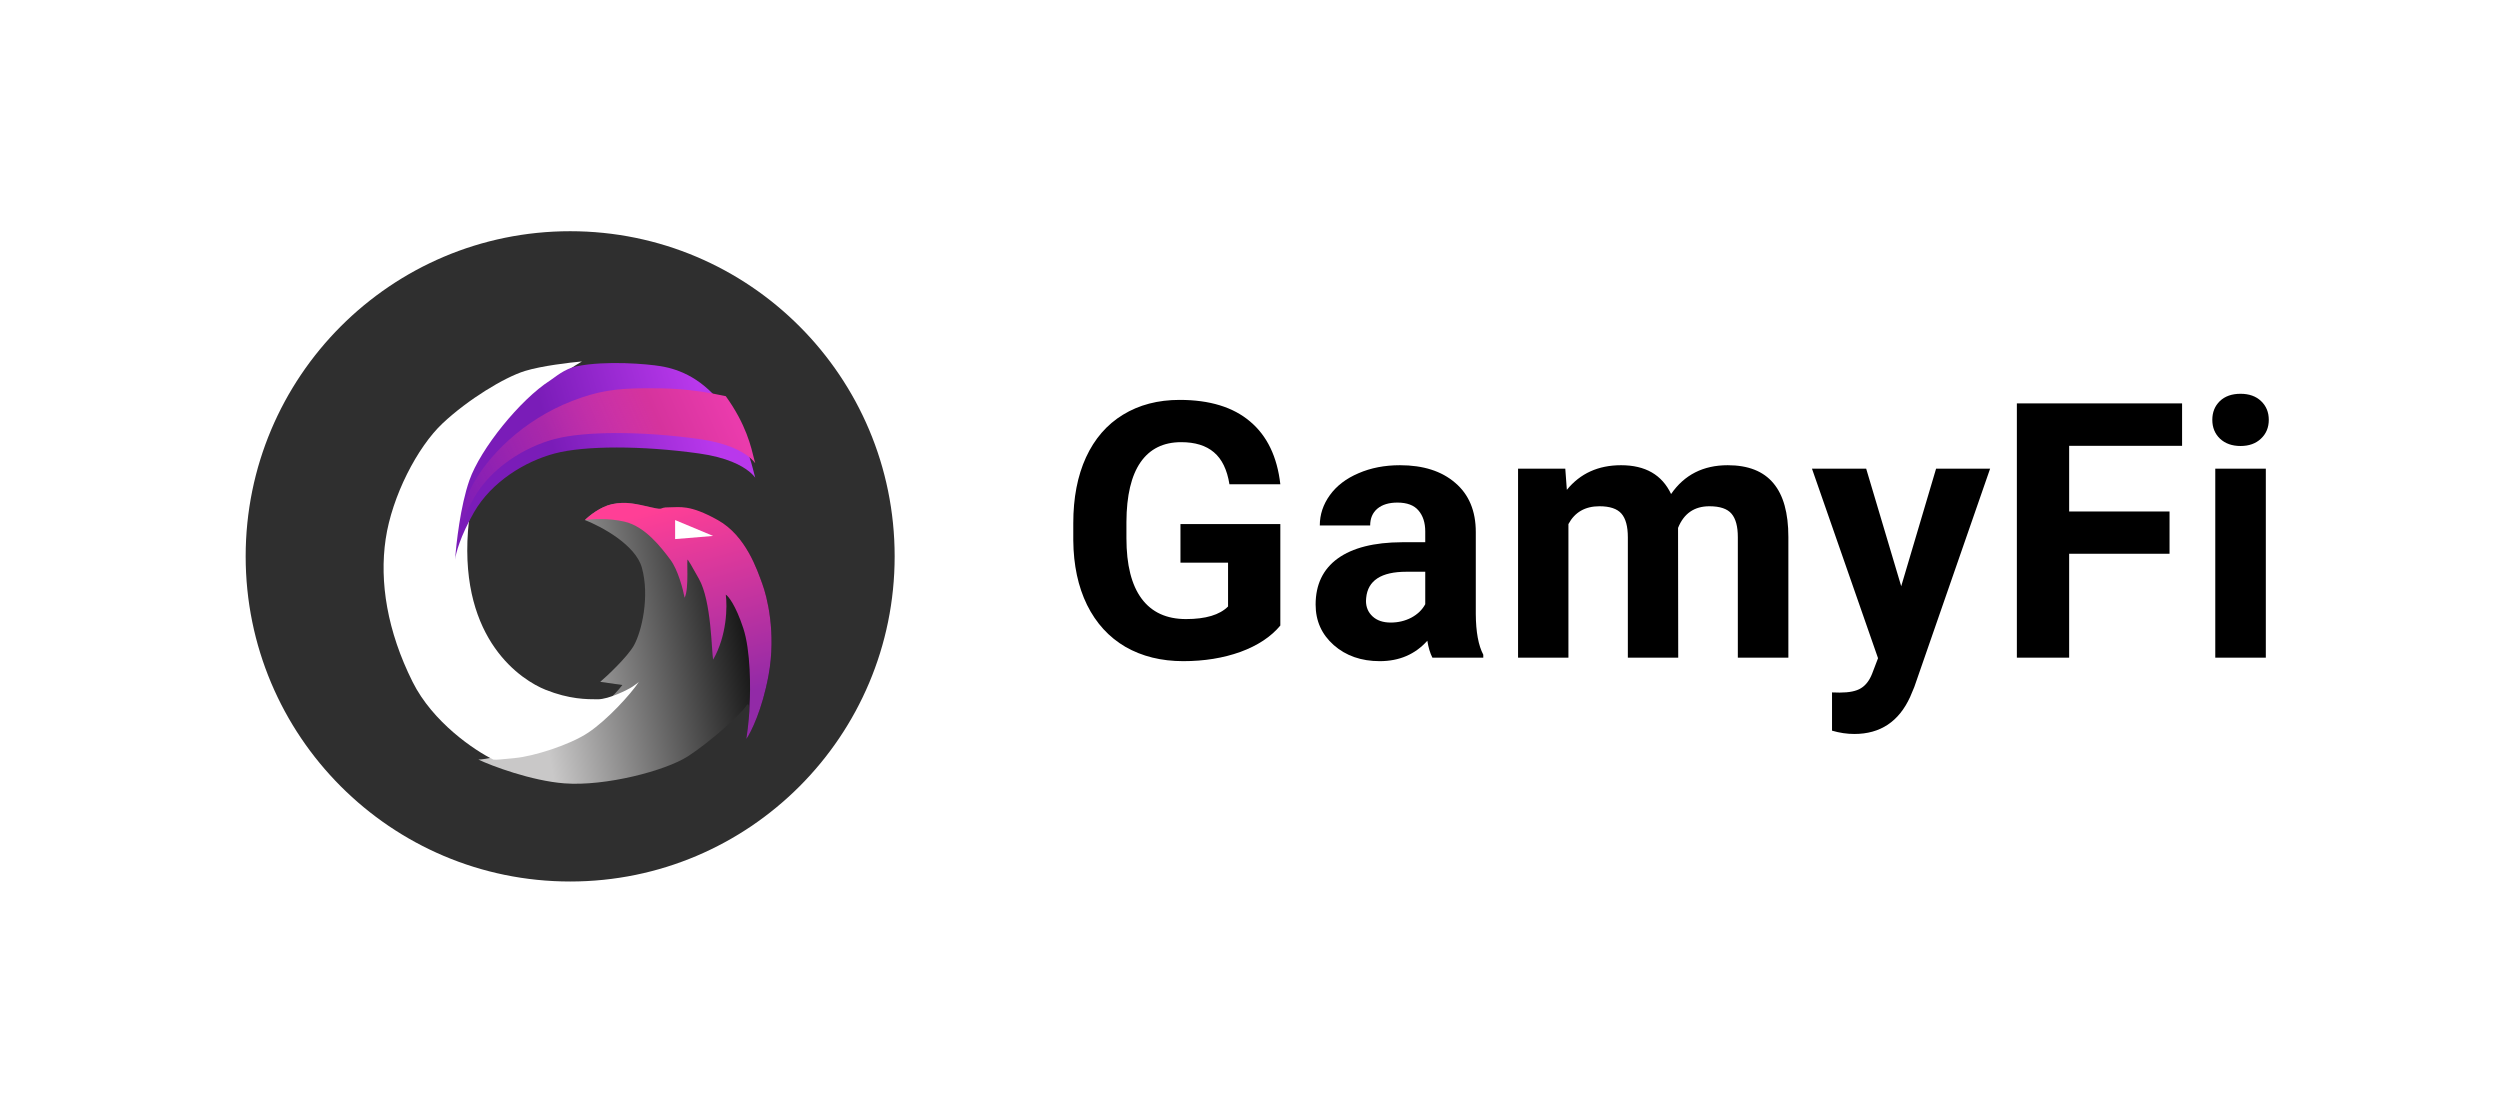 <svg width="173" height="76" viewBox="0 0 173 76" fill="none" xmlns="http://www.w3.org/2000/svg">
<ellipse cx="39.455" cy="38.5" rx="22.455" ry="22.5" fill="#2F2F2F"/>
<g filter="url(#filter0_d_2187_41906)">
<path d="M44.418 38.281C43.98 36.7 41.607 35.427 40.475 34.988C40.767 34.696 41.548 34.066 42.337 33.891C43.323 33.671 44.09 33.891 45.075 34.11C46.061 34.33 45.514 34.11 46.28 34.11C47.047 34.11 47.704 33.891 49.676 34.988C51.648 36.086 52.414 38.501 52.743 39.379C53.072 40.257 53.729 42.781 53.181 45.744C52.743 48.115 51.976 49.659 51.648 50.135C51.794 49.147 51.998 47.303 51.648 47.83C51.209 48.488 49.128 50.354 47.595 51.342C46.061 52.33 41.899 53.427 39.051 53.208C36.773 53.032 34.015 52 33.102 51.561C33.577 51.561 34.854 51.275 35.731 51.012C36.826 50.683 37.812 50.573 39.674 49.366C41.164 48.4 42.485 47.17 43.07 46.402L41.536 46.183C41.974 45.817 43.432 44.449 43.87 43.659C44.418 42.671 44.966 40.257 44.418 38.281Z" fill="url(#paint0_linear_2187_41906)"/>
</g>
<g filter="url(#filter1_d_2187_41906)">
<path d="M31.383 35.757C31.822 29.698 36.824 25.403 39.27 24.013C38.43 24.086 36.466 24.32 35.327 24.671C33.903 25.11 31.383 26.647 29.631 28.293C27.878 29.939 26.126 33.342 25.688 36.305C25.249 39.269 25.797 42.671 27.55 46.183C28.952 48.993 31.858 50.94 33.136 51.562C33.355 51.598 33.706 51.539 34.669 51.452C35.874 51.342 38.394 50.574 39.708 49.696C41.012 48.824 42.629 47.062 43.213 46.183C43.177 46.22 43.038 46.337 42.775 46.513C42.447 46.732 41.132 47.391 40.365 47.391C39.599 47.391 38.394 47.391 36.751 46.732C35.108 46.074 30.836 43.33 31.383 35.757Z" fill="white"/>
</g>
<g filter="url(#filter2_d_2187_41906)">
<path d="M32.479 32.244C31.865 34 31.566 36.635 31.493 37.732C31.531 37.33 31.847 36.108 32.807 34.439C34.008 32.354 36.313 30.927 38.394 30.378C40.475 29.83 44.418 29.83 48.361 30.378C52.305 30.927 52.414 32.683 52.195 31.805C51.976 30.927 51.538 29.171 50.114 27.195C48.69 25.22 47.047 24.561 45.733 24.342C44.784 24.183 41.946 23.938 39.927 24.342C39.051 24.517 38.4 25.116 38.065 25.33C36.013 26.638 33.246 30.049 32.479 32.244Z" fill="url(#paint1_linear_2187_41906)"/>
</g>
<path d="M32.588 33.781C31.758 35.445 31.566 36.635 31.493 37.732C31.531 37.33 31.847 36.108 32.807 34.439C34.008 32.354 36.313 30.927 38.394 30.378C40.475 29.83 44.418 29.83 48.361 30.378C52.305 30.927 52.414 32.683 52.195 31.805C51.976 30.927 51.648 29.391 50.224 27.415C47.704 26.866 46.079 26.866 44.747 26.866H44.747C42.556 26.866 41.297 27.086 39.599 27.744C36.203 29.061 33.684 31.586 32.588 33.781Z" fill="url(#paint2_linear_2187_41906)"/>
<g filter="url(#filter3_d_2187_41906)">
<path d="M51.648 50.135C51.794 49.147 51.867 48.269 51.867 47.83C51.94 46.696 51.954 44.032 51.428 42.452C50.903 40.871 50.406 40.257 50.224 40.147C50.333 40.952 50.311 42.979 49.347 44.647C49.238 44.098 49.238 40.586 48.361 39.049C47.66 37.82 47.814 38.062 47.595 37.732C47.485 37.623 47.704 39.708 47.376 40.366C47.266 39.781 46.916 38.435 46.39 37.732C45.733 36.854 44.637 35.427 43.213 35.098C42.074 34.835 40.913 34.915 40.475 34.988C40.767 34.696 41.548 34.066 42.337 33.891C43.323 33.671 44.09 33.891 45.075 34.11C46.061 34.33 45.514 34.11 46.28 34.11C47.047 34.11 47.704 33.891 49.676 34.988C51.648 36.086 52.414 38.501 52.743 39.379C53.072 40.257 53.729 42.781 53.181 45.744C52.743 48.115 51.976 49.659 51.648 50.135Z" fill="url(#paint3_linear_2187_41906)"/>
</g>
<g filter="url(#filter4_d_2187_41906)">
<path d="M46.718 36.305V34.988L49.347 36.086L46.718 36.305Z" fill="white"/>
</g>
<path d="M88.599 43.287C87.948 44.068 87.027 44.676 85.837 45.112C84.647 45.539 83.328 45.752 81.881 45.752C80.362 45.752 79.027 45.422 77.877 44.761C76.735 44.092 75.851 43.126 75.224 41.861C74.605 40.596 74.287 39.109 74.271 37.401V36.205C74.271 34.449 74.564 32.93 75.151 31.649C75.746 30.36 76.599 29.377 77.708 28.7C78.826 28.015 80.132 27.673 81.628 27.673C83.71 27.673 85.338 28.172 86.512 29.172C87.686 30.163 88.382 31.609 88.599 33.51H85.077C84.916 32.503 84.559 31.766 84.004 31.299C83.457 30.831 82.701 30.598 81.736 30.598C80.506 30.598 79.57 31.061 78.926 31.987C78.283 32.914 77.957 34.291 77.949 36.12V37.244C77.949 39.089 78.299 40.483 78.999 41.426C79.698 42.368 80.723 42.84 82.074 42.84C83.433 42.84 84.402 42.55 84.981 41.969V38.936H81.688V36.265H88.599V43.287Z" fill="black"/>
<path d="M99.122 45.51C98.961 45.196 98.844 44.805 98.772 44.338C97.928 45.281 96.83 45.752 95.479 45.752C94.201 45.752 93.139 45.382 92.295 44.64C91.459 43.899 91.041 42.965 91.041 41.837C91.041 40.451 91.552 39.387 92.573 38.646C93.602 37.905 95.085 37.53 97.023 37.522H98.627V36.773C98.627 36.169 98.47 35.685 98.157 35.323C97.851 34.96 97.365 34.779 96.698 34.779C96.111 34.779 95.648 34.92 95.311 35.202C94.981 35.484 94.816 35.871 94.816 36.362H91.33C91.33 35.605 91.564 34.904 92.03 34.259C92.496 33.615 93.156 33.111 94.008 32.749C94.86 32.378 95.817 32.193 96.878 32.193C98.487 32.193 99.761 32.6 100.702 33.413C101.65 34.219 102.125 35.355 102.125 36.821V42.489C102.133 43.73 102.306 44.669 102.643 45.305V45.51H99.122ZM96.239 43.081C96.754 43.081 97.228 42.968 97.662 42.743C98.097 42.509 98.418 42.199 98.627 41.812V39.565H97.325C95.58 39.565 94.651 40.169 94.539 41.377L94.526 41.583C94.526 42.018 94.679 42.376 94.985 42.658C95.29 42.94 95.709 43.081 96.239 43.081Z" fill="black"/>
<path d="M108.318 32.434L108.426 33.897C109.351 32.761 110.601 32.193 112.177 32.193C113.858 32.193 115.011 32.857 115.639 34.187C116.555 32.857 117.862 32.193 119.558 32.193C120.973 32.193 122.027 32.608 122.718 33.438C123.41 34.259 123.755 35.5 123.755 37.16V45.51H120.258V37.172C120.258 36.431 120.113 35.891 119.824 35.552C119.534 35.206 119.024 35.033 118.292 35.033C117.247 35.033 116.523 35.532 116.121 36.531L116.133 45.51H112.647V37.184C112.647 36.426 112.499 35.879 112.201 35.54C111.904 35.202 111.397 35.033 110.682 35.033C109.693 35.033 108.977 35.444 108.535 36.265V45.51H105.049V32.434H108.318Z" fill="black"/>
<path d="M131.564 40.568L133.977 32.434H137.715L132.469 47.541L132.18 48.23C131.4 49.938 130.113 50.791 128.32 50.791C127.814 50.791 127.299 50.715 126.776 50.562V47.915L127.307 47.927C127.966 47.927 128.457 47.827 128.778 47.625C129.108 47.424 129.365 47.09 129.55 46.622L129.96 45.547L125.389 32.434H129.14L131.564 40.568Z" fill="black"/>
<path d="M150.132 38.32H143.185V45.51H139.567V27.915H151V30.851H143.185V35.395H150.132V38.32Z" fill="black"/>
<path d="M156.795 45.51H153.297V32.434H156.795V45.51ZM153.092 29.051C153.092 28.527 153.265 28.096 153.611 27.758C153.965 27.419 154.443 27.25 155.046 27.25C155.641 27.25 156.116 27.419 156.469 27.758C156.823 28.096 157 28.527 157 29.051C157 29.582 156.819 30.017 156.457 30.356C156.103 30.694 155.633 30.863 155.046 30.863C154.459 30.863 153.985 30.694 153.623 30.356C153.269 30.017 153.092 29.582 153.092 29.051Z" fill="black"/>
<defs>
<filter id="filter0_d_2187_41906" x="30.102" y="31.8" width="26.29" height="25.436" filterUnits="userSpaceOnUse" color-interpolation-filters="sRGB">
<feFlood flood-opacity="0" result="BackgroundImageFix"/>
<feColorMatrix in="SourceAlpha" type="matrix" values="0 0 0 0 0 0 0 0 0 0 0 0 0 0 0 0 0 0 127 0" result="hardAlpha"/>
<feOffset dy="1"/>
<feGaussianBlur stdDeviation="1.5"/>
<feComposite in2="hardAlpha" operator="out"/>
<feColorMatrix type="matrix" values="0 0 0 0 0 0 0 0 0 0 0 0 0 0 0 0 0 0 0.7 0"/>
<feBlend mode="normal" in2="BackgroundImageFix" result="effect1_dropShadow_2187_41906"/>
<feBlend mode="normal" in="SourceGraphic" in2="effect1_dropShadow_2187_41906" result="shape"/>
</filter>
<filter id="filter1_d_2187_41906" x="23.544" y="22.013" width="23.669" height="33.56" filterUnits="userSpaceOnUse" color-interpolation-filters="sRGB">
<feFlood flood-opacity="0" result="BackgroundImageFix"/>
<feColorMatrix in="SourceAlpha" type="matrix" values="0 0 0 0 0 0 0 0 0 0 0 0 0 0 0 0 0 0 127 0" result="hardAlpha"/>
<feOffset dx="1" dy="1"/>
<feGaussianBlur stdDeviation="1.5"/>
<feComposite in2="hardAlpha" operator="out"/>
<feColorMatrix type="matrix" values="0 0 0 0 0 0 0 0 0 0 0 0 0 0 0 0 0 0 0.7 0"/>
<feBlend mode="normal" in2="BackgroundImageFix" result="effect1_dropShadow_2187_41906"/>
<feBlend mode="normal" in="SourceGraphic" in2="effect1_dropShadow_2187_41906" result="shape"/>
</filter>
<filter id="filter2_d_2187_41906" x="28.493" y="22.122" width="26.768" height="19.61" filterUnits="userSpaceOnUse" color-interpolation-filters="sRGB">
<feFlood flood-opacity="0" result="BackgroundImageFix"/>
<feColorMatrix in="SourceAlpha" type="matrix" values="0 0 0 0 0 0 0 0 0 0 0 0 0 0 0 0 0 0 127 0" result="hardAlpha"/>
<feOffset dy="1"/>
<feGaussianBlur stdDeviation="1.5"/>
<feComposite in2="hardAlpha" operator="out"/>
<feColorMatrix type="matrix" values="0 0 0 0 0 0 0 0 0 0 0 0 0 0 0 0 0 0 0.7 0"/>
<feBlend mode="normal" in2="BackgroundImageFix" result="effect1_dropShadow_2187_41906"/>
<feBlend mode="normal" in="SourceGraphic" in2="effect1_dropShadow_2187_41906" result="shape"/>
</filter>
<filter id="filter3_d_2187_41906" x="37.475" y="31.8" width="18.916" height="22.335" filterUnits="userSpaceOnUse" color-interpolation-filters="sRGB">
<feFlood flood-opacity="0" result="BackgroundImageFix"/>
<feColorMatrix in="SourceAlpha" type="matrix" values="0 0 0 0 0 0 0 0 0 0 0 0 0 0 0 0 0 0 127 0" result="hardAlpha"/>
<feOffset dy="1"/>
<feGaussianBlur stdDeviation="1.5"/>
<feComposite in2="hardAlpha" operator="out"/>
<feColorMatrix type="matrix" values="0 0 0 0 0 0 0 0 0 0 0 0 0 0 0 0 0 0 0.7 0"/>
<feBlend mode="normal" in2="BackgroundImageFix" result="effect1_dropShadow_2187_41906"/>
<feBlend mode="normal" in="SourceGraphic" in2="effect1_dropShadow_2187_41906" result="shape"/>
</filter>
<filter id="filter4_d_2187_41906" x="45.718" y="34.988" width="4.629" height="3.317" filterUnits="userSpaceOnUse" color-interpolation-filters="sRGB">
<feFlood flood-opacity="0" result="BackgroundImageFix"/>
<feColorMatrix in="SourceAlpha" type="matrix" values="0 0 0 0 0 0 0 0 0 0 0 0 0 0 0 0 0 0 127 0" result="hardAlpha"/>
<feOffset dy="1"/>
<feGaussianBlur stdDeviation="0.5"/>
<feComposite in2="hardAlpha" operator="out"/>
<feColorMatrix type="matrix" values="0 0 0 0 0 0 0 0 0 0 0 0 0 0 0 0 0 0 0.6 0"/>
<feBlend mode="normal" in2="BackgroundImageFix" result="effect1_dropShadow_2187_41906"/>
<feBlend mode="normal" in="SourceGraphic" in2="effect1_dropShadow_2187_41906" result="shape"/>
</filter>
<linearGradient id="paint0_linear_2187_41906" x1="37.517" y1="48.488" x2="52.745" y2="45.755" gradientUnits="userSpaceOnUse">
<stop stop-color="#C9C8C8"/>
<stop offset="1" stop-color="#101010"/>
</linearGradient>
<linearGradient id="paint1_linear_2187_41906" x1="37.846" y1="28.622" x2="48.255" y2="25.56" gradientUnits="userSpaceOnUse">
<stop stop-color="#7A1CB8"/>
<stop offset="1" stop-color="#B938EC"/>
</linearGradient>
<linearGradient id="paint2_linear_2187_41906" x1="50.224" y1="27.634" x2="31.481" y2="35.948" gradientUnits="userSpaceOnUse">
<stop stop-color="#EA3BAC"/>
<stop offset="0.241" stop-color="#D5339D"/>
<stop offset="1" stop-color="#D5339D" stop-opacity="0"/>
</linearGradient>
<linearGradient id="paint3_linear_2187_41906" x1="46.933" y1="33.8" x2="50.785" y2="47.167" gradientUnits="userSpaceOnUse">
<stop stop-color="#FF3F96"/>
<stop offset="1" stop-color="#922AA7"/>
</linearGradient>
</defs>
</svg>
